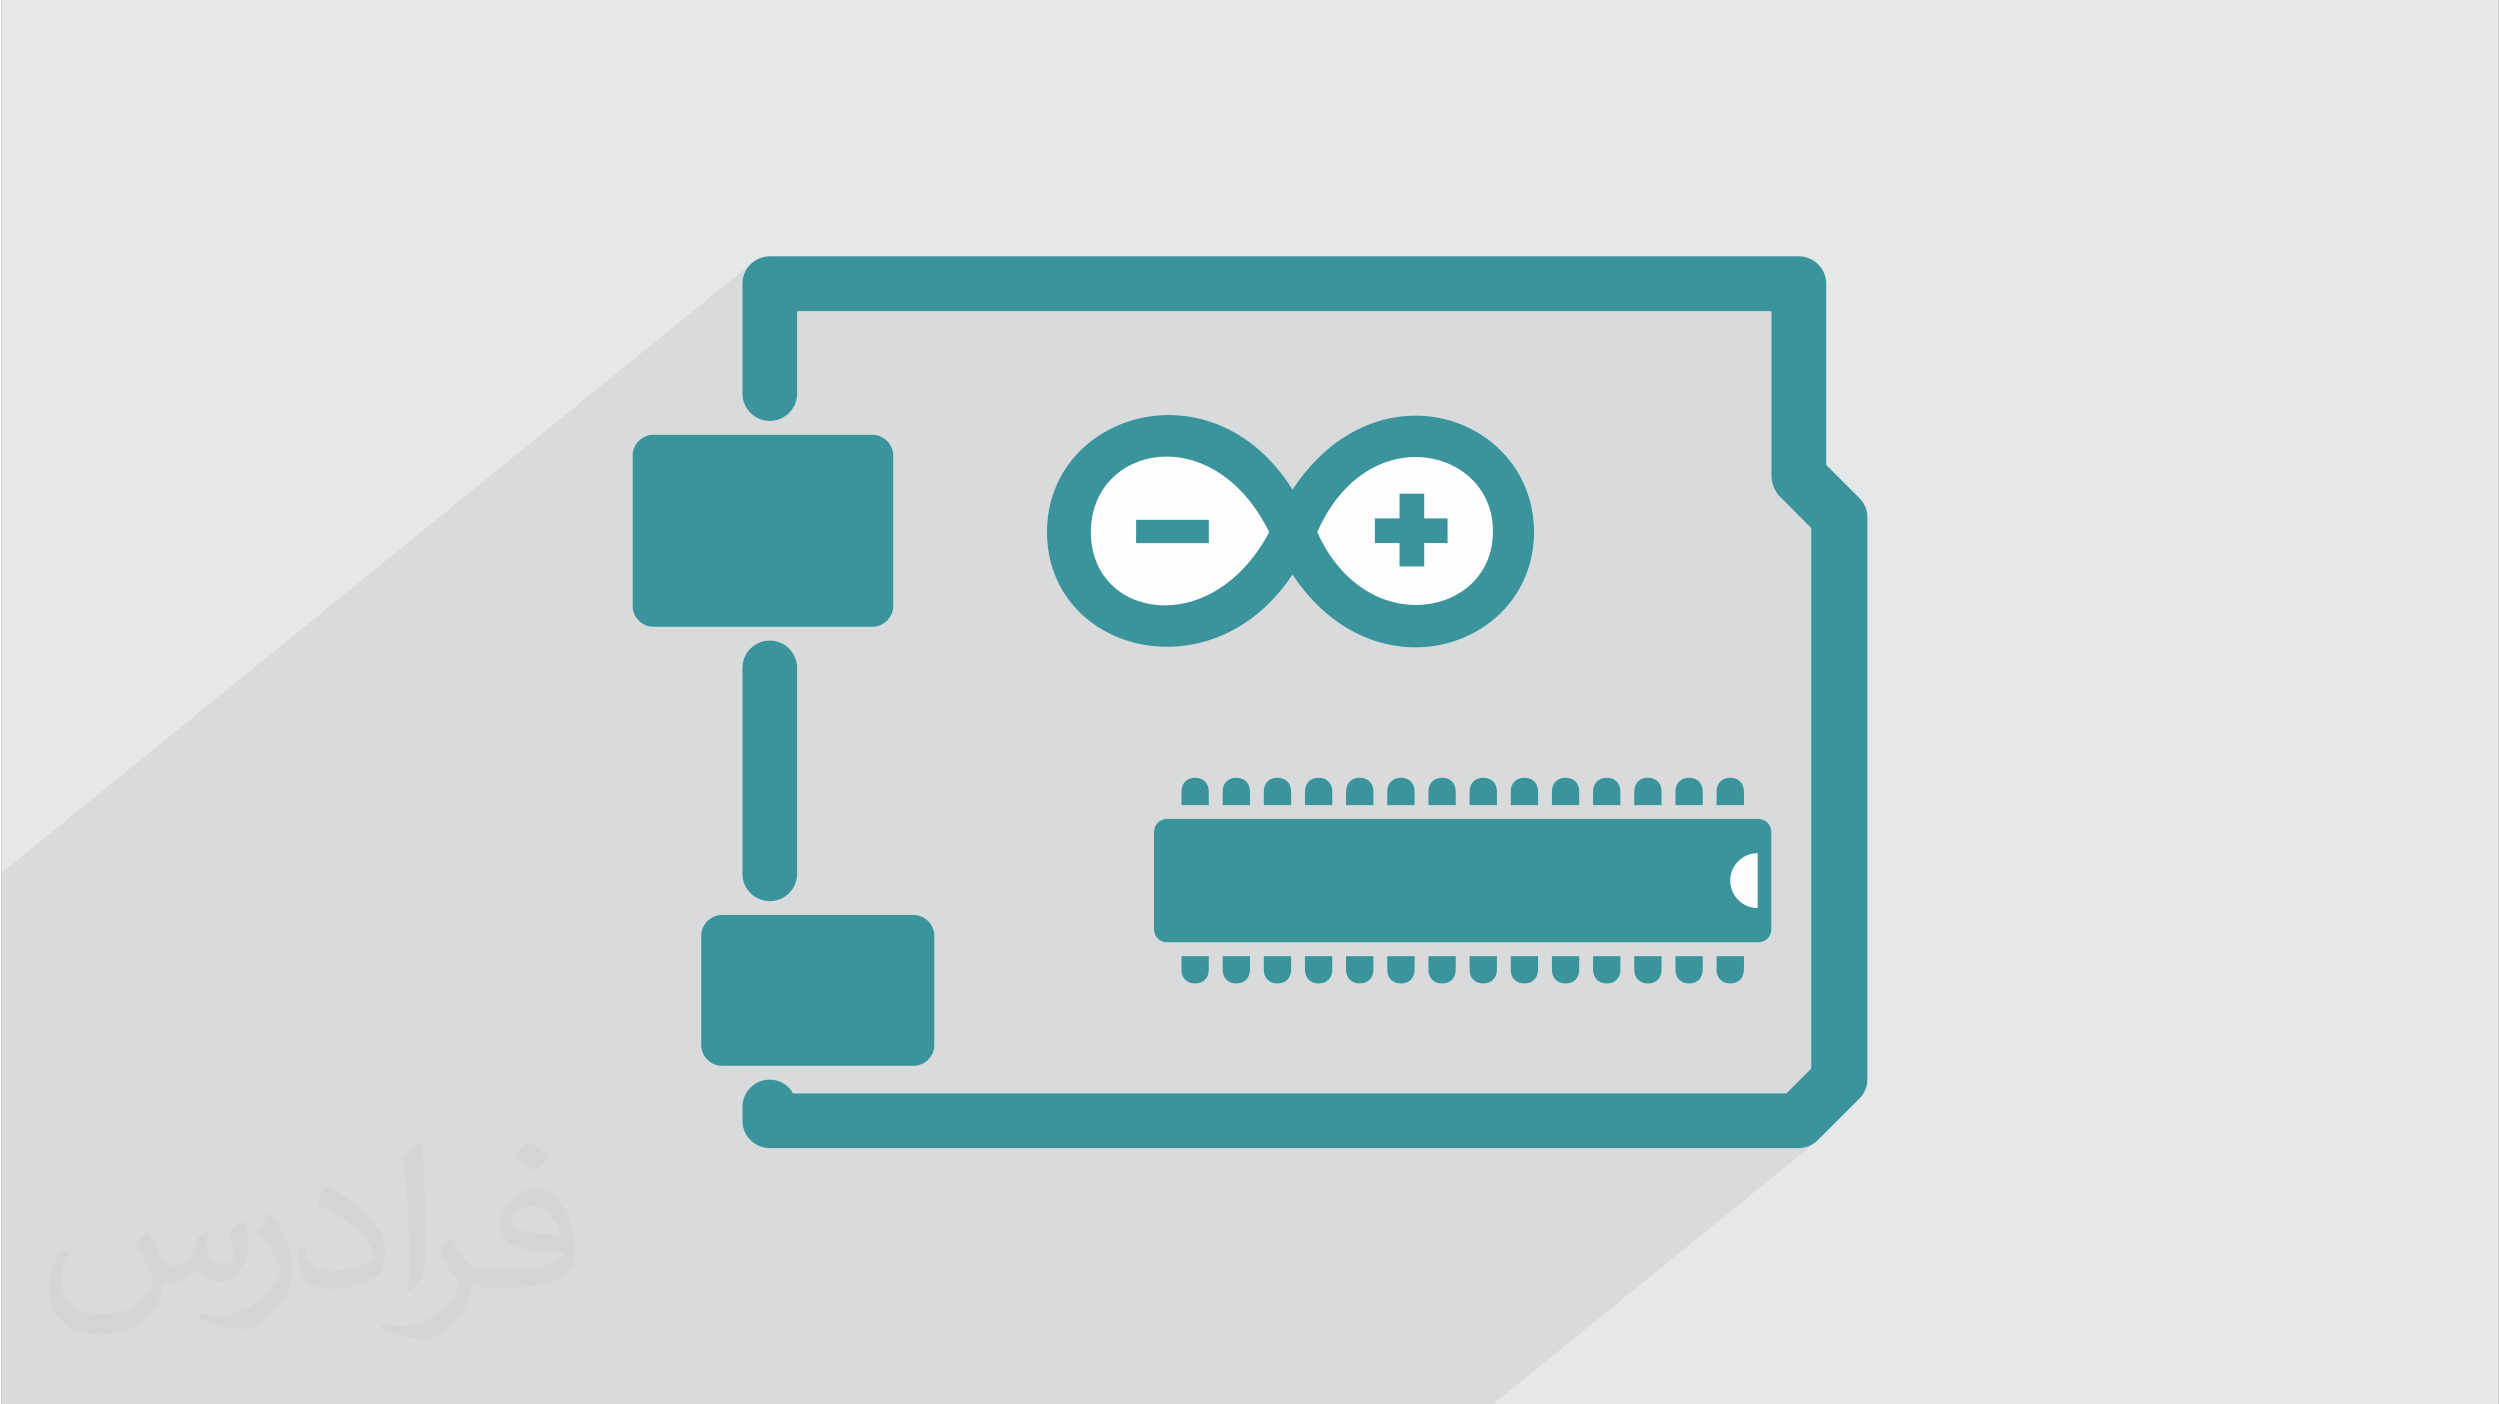 <?xml version="1.0" encoding="UTF-8"?>
<!DOCTYPE svg PUBLIC "-//W3C//DTD SVG 1.0//EN" "http://www.w3.org/TR/2001/REC-SVG-20010904/DTD/svg10.dtd">
<!-- Creator: CorelDRAW 2017 -->
<svg xmlns="http://www.w3.org/2000/svg" xml:space="preserve" width="356px" height="200px" version="1.0" shape-rendering="geometricPrecision" text-rendering="geometricPrecision" image-rendering="optimizeQuality" fill-rule="evenodd" clip-rule="evenodd"
viewBox="0 0 35600 20025"
 xmlns:xlink="http://www.w3.org/1999/xlink">
 <rect x="0" y="0" width="35600" height="20025" fill="#808080" stroke="none"/>
 <g id="Layer_x0020_1">
  <g id="_1781096942816">
   <path fill="#E6E7E8" d="M0 0l35600 0 0 20025 -35600 0 0 -20025z"/>
   <path fill="#373435" fill-opacity="0.078" d="M0 12553l0 1101 0 13 0 79 0 55 0 1027 0 183 0 941 0 337 0 195 0 336 0 1101 0 110 0 73 0 636 0 169 0 63 0 55 0 80 0 573 0 16 0 329 221 0 429 0 598 0 331 0 98 0 10 0 58 0 285 0 66 0 25 0 25 0 111 0 94 0 710 0 13 0 375 0 222 0 173 0 105 0 81 0 1 0 270 0 24 0 57 0 34 0 318 0 333 0 3 0 45 0 53 0 83 0 225 0 24 0 77 0 247 0 119 0 120 0 211 0 30 0 45 0 46 0 135 0 23 0 97 0 45 0 196 0 106 0 67 0 53 0 45 0 75 0 45 0 196 0 20 0 205 0 121 0 45 0 196 0 15 0 210 0 121 0 45 0 60 0 136 0 225 0 76 0 45 0 45 0 151 0 45 0 105 0 120 0 63 0 13 0 45 0 45 0 0 0 76 0 74 0 45 0 106 0 120 0 76 0 45 0 45 0 75 0 75 0 45 0 106 0 57 0 63 0 76 0 45 0 45 0 75 0 75 0 45 0 30 0 76 0 120 0 76 0 44 0 1 0 45 0 0 0 75 0 75 0 45 0 106 0 120 0 75 0 45 0 45 0 1 0 75 0 75 0 45 0 106 0 120 0 75 0 45 0 45 0 0 0 76 0 75 0 45 0 106 0 120 0 75 0 45 0 45 0 76 0 75 0 45 0 105 0 121 0 75 0 45 0 45 0 76 0 75 0 45 0 105 0 196 0 45 0 45 0 0 0 76 0 75 0 150 0 196 0 45 0 45 0 75 0 75 0 151 0 15 0 181 0 45 0 0 0 45 0 75 0 75 0 151 0 196 0 45 0 45 0 75 0 75 0 91 0 60 0 196 0 45 0 45 0 75 0 75 0 106 0 45 0 30 0 210 0 46 0 75 0 2653 0 913 0 220 0 136 0 3 0 4609 -3744 30 -28 587 -587 28 -30 23 -32 20 -33 17 -34 13 -36 9 -36 5 -36 2 -37 0 -8021 -2 -36 -5 -37 -9 -36 -13 -35 -17 -34 -20 -33 -23 -32 -28 -30 -470 -470 0 -2582 -8 -79 -22 -73 -37 -67 -47 -58 -58 -48 -67 -36 -73 -23 -79 -8 -14672 0 -79 8 -73 23 -66 36 -58 48 -10677 8675 0 109z"/>
   <g>
    <path fill="#FEFEFE" d="M25625 16370l-14672 0c-215,0 -391,-176 -391,-391l0 -195c0,-216 176,-392 391,-392 137,0 274,79 332,196l14164 0 352 -352 0 -7708 -469 -470c-59,-78 -98,-176 -98,-273l0 -2348 -13890 0 0 1174c0,215 -176,391 -391,391 -215,0 -391,-176 -391,-391l0 -1565c0,-215 176,-392 391,-392l14672 0c215,0 391,177 391,392l0 2582 470 470c78,78 117,176 117,273l0 8021c0,98 -39,196 -117,274l-587 587c-78,78 -176,117 -274,117zm-14672 -3521c-215,0 -391,-176 -391,-391l0 -2935c0,-215 176,-391 391,-391 215,0 391,176 391,391l0 2935c0,215 -176,391 -391,391zm1467 -3912l-3130 0c-156,0 -293,-137 -293,-294l0 -2152c0,-156 137,-293 293,-293l3130 0c157,0 294,137 294,293l0 2152c0,157 -137,294 -294,294zm587 6260l-2739 0c-156,0 -293,-137 -293,-294l0 -1565c0,-156 137,-293 293,-293l2739 0c156,0 293,137 293,293l0 1565c0,157 -137,294 -293,294zm4597 -4109c-117,0 -195,79 -195,196l0 196 391 0 0 -196c0,-117 -78,-196 -196,-196zm-587 0c-117,0 -195,79 -195,196l0 196 391 0 0 -196c0,-117 -78,-196 -196,-196zm1174 0c-117,0 -195,79 -195,196l0 196 391 0 0 -196c0,-117 -78,-196 -196,-196zm587 0c-117,0 -195,79 -195,196l0 196 391 0 0 -196c0,-117 -78,-196 -196,-196zm587 0c-117,0 -196,79 -196,196l0 196 392 0 0 -196c0,-117 -79,-196 -196,-196zm587 0c-117,0 -196,79 -196,196l0 196 392 0 0 -196c0,-117 -79,-196 -196,-196zm587 0c-118,0 -196,79 -196,196l0 196 391 0 0 -196c0,-117 -78,-196 -195,-196zm587 0c-118,0 -196,79 -196,196l0 196 391 0 0 -196c0,-117 -78,-196 -195,-196zm587 0c-118,0 -196,79 -196,196l0 196 391 0 0 -196c0,-117 -78,-196 -195,-196zm586 0c-117,0 -195,79 -195,196l0 196 391 0 0 -196c0,-117 -78,-196 -196,-196zm587 0c-117,0 -195,79 -195,196l0 196 391 0 0 -196c0,-117 -78,-196 -196,-196zm587 0c-117,0 -195,79 -195,196l0 196 391 0 0 -196c0,-117 -78,-196 -196,-196zm587 0c-117,0 -195,79 -195,196l0 196 391 0 0 -196c0,-117 -78,-196 -196,-196zm587 0c-117,0 -196,79 -196,196l0 196 392 0 0 -196c0,-117 -79,-196 -196,-196zm-587 2935c118,0 196,-78 196,-196l0 -195 -391 0 0 195c0,118 78,196 195,196zm587 0c117,0 196,-78 196,-196l0 -195 -392 0 0 195c0,118 79,196 196,196zm-1174 0c118,0 196,-78 196,-196l0 -195 -391 0 0 195c0,118 78,196 195,196zm-587 0c118,0 196,-78 196,-196l0 -195 -391 0 0 195c0,118 78,196 195,196zm-587 0c118,0 196,-78 196,-196l0 -195 -391 0 0 195c0,118 78,196 195,196zm-586 0c117,0 195,-78 195,-196l0 -195 -391 0 0 195c0,118 78,196 196,196zm-587 0c117,0 195,-78 195,-196l0 -195 -391 0 0 195c0,118 78,196 196,196zm-587 0c117,0 195,-78 195,-196l0 -195 -391 0 0 195c0,118 78,196 196,196zm-587 0c117,0 196,-78 196,-196l0 -195 -392 0 0 195c0,118 79,196 196,196zm-587 0c117,0 196,-78 196,-196l0 -195 -392 0 0 195c0,118 79,196 196,196zm-587 0c118,0 196,-78 196,-196l0 -195 -391 0 0 195c0,118 78,196 195,196zm-587 0c118,0 196,-78 196,-196l0 -195 -391 0 0 195c0,118 78,196 195,196zm-587 0c118,0 196,-78 196,-196l0 -195 -391 0 0 195c0,118 78,196 195,196zm-587 0c118,0 196,-78 196,-196l0 -195 -391 0 0 195c0,118 78,196 195,196zm8021 -2348l-8412 0c-117,0 -195,79 -195,196l0 1369c0,118 78,196 195,196l8412 0c118,0 196,-78 196,-196l0 -1369c0,-117 -78,-196 -196,-196zm-10133 -4088c0,1702 2347,2347 3501,606 1194,1800 3444,1037 3444,-606 0,-1644 -2231,-2446 -3444,-607 -1134,-1819 -3501,-1095 -3501,607l0 0z"/>
    <g>
     <path fill="#3B949C" d="M25625 16370l-14672 0c-215,0 -391,-176 -391,-391l0 -195c0,-216 176,-392 391,-392 137,0 274,79 332,196l14164 0 352 -352 0 -7708 -469 -470c-59,-78 -98,-176 -98,-273l0 -2348 -13890 0 0 1174c0,215 -176,391 -391,391 -215,0 -391,-176 -391,-391l0 -1565c0,-215 176,-392 391,-392l14672 0c215,0 391,177 391,392l0 2582 470 470c78,78 117,176 117,273l0 8021c0,98 -39,196 -117,274l-587 587c-78,78 -176,117 -274,117z"/>
     <path fill="#3B949C" d="M10953 12849c-215,0 -391,-176 -391,-391l0 -2935c0,-215 176,-391 391,-391 215,0 391,176 391,391l0 2935c0,215 -176,391 -391,391z"/>
     <path fill="#3B949C" d="M12420 8937l-3130 0c-156,0 -293,-137 -293,-294l0 -2152c0,-156 137,-293 293,-293l3130 0c157,0 294,137 294,293l0 2152c0,157 -137,294 -294,294z"/>
     <path fill="#3B949C" d="M13007 15197l-2739 0c-156,0 -293,-137 -293,-294l0 -1565c0,-156 137,-293 293,-293l2739 0c156,0 293,137 293,293l0 1565c0,157 -137,294 -293,294z"/>
     <path fill="#3B949C" d="M17604 11088c-117,0 -195,79 -195,196l0 196 391 0 0 -196c0,-117 -78,-196 -196,-196z"/>
     <path fill="#3B949C" d="M17017 11088c-117,0 -195,79 -195,196l0 196 391 0 0 -196c0,-117 -78,-196 -196,-196z"/>
     <path fill="#3B949C" d="M18191 11088c-117,0 -195,79 -195,196l0 196 391 0 0 -196c0,-117 -78,-196 -196,-196z"/>
     <path fill="#3B949C" d="M18778 11088c-117,0 -195,79 -195,196l0 196 391 0 0 -196c0,-117 -78,-196 -196,-196z"/>
     <path fill="#3B949C" d="M19365 11088c-117,0 -196,79 -196,196l0 196 392 0 0 -196c0,-117 -79,-196 -196,-196z"/>
     <path fill="#3B949C" d="M19952 11088c-117,0 -196,79 -196,196l0 196 392 0 0 -196c0,-117 -79,-196 -196,-196z"/>
     <path fill="#3B949C" d="M20539 11088c-118,0 -196,79 -196,196l0 196 391 0 0 -196c0,-117 -78,-196 -195,-196z"/>
     <path fill="#3B949C" d="M21126 11088c-118,0 -196,79 -196,196l0 196 391 0 0 -196c0,-117 -78,-196 -195,-196z"/>
     <path fill="#3B949C" d="M21713 11088c-118,0 -196,79 -196,196l0 196 391 0 0 -196c0,-117 -78,-196 -195,-196z"/>
     <path fill="#3B949C" d="M22299 11088c-117,0 -195,79 -195,196l0 196 391 0 0 -196c0,-117 -78,-196 -196,-196z"/>
     <path fill="#3B949C" d="M22886 11088c-117,0 -195,79 -195,196l0 196 391 0 0 -196c0,-117 -78,-196 -196,-196z"/>
     <path fill="#3B949C" d="M23473 11088c-117,0 -195,79 -195,196l0 196 391 0 0 -196c0,-117 -78,-196 -196,-196z"/>
     <path fill="#3B949C" d="M24060 11088c-117,0 -195,79 -195,196l0 196 391 0 0 -196c0,-117 -78,-196 -196,-196z"/>
     <path fill="#3B949C" d="M24647 11088c-117,0 -196,79 -196,196l0 196 392 0 0 -196c0,-117 -79,-196 -196,-196z"/>
     <path fill="#3B949C" d="M24060 14023c118,0 196,-78 196,-196l0 -195 -391 0 0 195c0,118 78,196 195,196z"/>
     <path fill="#3B949C" d="M24647 14023c117,0 196,-78 196,-196l0 -195 -392 0 0 195c0,118 79,196 196,196z"/>
     <path fill="#3B949C" d="M23473 14023c118,0 196,-78 196,-196l0 -195 -391 0 0 195c0,118 78,196 195,196z"/>
     <path fill="#3B949C" d="M22886 14023c118,0 196,-78 196,-196l0 -195 -391 0 0 195c0,118 78,196 195,196z"/>
     <path fill="#3B949C" d="M22299 14023c118,0 196,-78 196,-196l0 -195 -391 0 0 195c0,118 78,196 195,196z"/>
     <path fill="#3B949C" d="M21713 14023c117,0 195,-78 195,-196l0 -195 -391 0 0 195c0,118 78,196 196,196z"/>
     <path fill="#3B949C" d="M21126 14023c117,0 195,-78 195,-196l0 -195 -391 0 0 195c0,118 78,196 196,196z"/>
     <path fill="#3B949C" d="M20539 14023c117,0 195,-78 195,-196l0 -195 -391 0 0 195c0,118 78,196 196,196z"/>
     <path fill="#3B949C" d="M19952 14023c117,0 196,-78 196,-196l0 -195 -392 0 0 195c0,118 79,196 196,196z"/>
     <path fill="#3B949C" d="M19365 14023c117,0 196,-78 196,-196l0 -195 -392 0 0 195c0,118 79,196 196,196z"/>
     <path fill="#3B949C" d="M18778 14023c118,0 196,-78 196,-196l0 -195 -391 0 0 195c0,118 78,196 195,196z"/>
     <path fill="#3B949C" d="M18191 14023c118,0 196,-78 196,-196l0 -195 -391 0 0 195c0,118 78,196 195,196z"/>
     <path fill="#3B949C" d="M17604 14023c118,0 196,-78 196,-196l0 -195 -391 0 0 195c0,118 78,196 195,196z"/>
     <path fill="#3B949C" d="M17017 14023c118,0 196,-78 196,-196l0 -195 -391 0 0 195c0,118 78,196 195,196z"/>
     <path fill="#3B949C" d="M25038 11675l-8412 0c-117,0 -195,79 -195,196l0 1369c0,118 78,196 195,196l8412 0c118,0 196,-78 196,-196l0 -1369c0,-117 -78,-196 -196,-196zm0 1272c-215,0 -391,-176 -391,-391 0,-216 176,-392 391,-392l0 783z"/>
     <path fill="#3B949C" d="M14905 7587c0,1702 2347,2347 3501,606 1194,1800 3444,1037 3444,-606 0,-1644 -2231,-2446 -3444,-607 -1134,-1819 -3501,-1095 -3501,607l0 0zm626 0c0,-1233 1741,-1624 2543,0 -822,1545 -2543,1232 -2543,0l0 0zm3228 0c723,-1644 2523,-1194 2504,0 0,1193 -1800,1565 -2504,0z"/>
     <rect fill="#3B949C" x="16176" y="7411" width="1037" height="333"/>
     <path fill="#3B949C" d="M19932 7743l-352 0 0 -352 352 0 0 -352 352 0 0 352 333 0 0 352 -333 0 0 333 -352 0 0 -333z"/>
    </g>
   </g>
   <path fill="#373435" fill-opacity="0.031" d="M2082 17547c68,103 112,202 155,312 32,64 49,183 199,183 44,0 107,-14 163,-45 63,-33 111,-83 136,-159l60 -202 146 -72 10 10c-20,76 -25,149 -25,206 0,169 146,233 262,233 68,0 129,-33 129,-95 0,-80 -34,-216 -78,-338 68,-68 136,-136 214,-191l12 6c34,144 53,286 53,381 0,93 -41,196 -75,264 -70,132 -194,237 -344,237 -114,0 -241,-57 -328,-163l-5 0c-82,102 -209,194 -412,194l-63 0c-10,134 -39,229 -83,314 -121,237 -480,404 -818,404 -470,0 -706,-272 -706,-633 0,-223 73,-431 185,-578l92 38c-70,134 -117,261 -117,385 0,338 275,499 592,499 294,0 658,-187 724,-404 -25,-237 -114,-349 -250,-565 41,-72 94,-144 160,-221l12 0zm5421 -1274c99,62 196,136 291,220 -53,75 -119,143 -201,203 -95,-77 -190,-143 -287,-213 66,-74 131,-146 197,-210zm51 926c-160,0 -291,105 -291,183 0,167 320,219 703,217 -48,-196 -216,-400 -412,-400zm-359 895c208,0 390,-6 529,-41 155,-40 286,-118 286,-172 0,-14 0,-31 -5,-45 -87,8 -187,8 -274,8 -282,0 -498,-64 -583,-222 -21,-44 -36,-93 -36,-149 0,-153 66,-303 182,-406 97,-85 204,-138 313,-138 197,0 354,158 464,408 60,136 101,293 101,491 0,132 -36,243 -118,326 -153,148 -435,204 -867,204l-196 0 0 0 -51 0c-107,0 -184,-19 -245,-66l-10 0c3,25 5,49 5,72 0,97 -32,221 -97,320 -192,286 -400,410 -580,410 -182,0 -405,-70 -606,-161l36 -70c65,27 155,45 279,45 325,0 752,-313 805,-618 -12,-25 -34,-58 -65,-93 -95,-113 -155,-208 -211,-307 48,-95 92,-171 133,-240l17 -2c139,283 265,446 546,446l44 0 0 0 204 0zm-1408 299c24,-130 26,-276 26,-413l0 -202c0,-377 -48,-926 -87,-1283 68,-74 163,-160 238,-218l22 6c51,450 63,971 63,1452 0,126 -5,249 -17,340 -7,114 -73,200 -214,332l-31 -14zm-1449 -596c7,177 94,317 398,317 189,0 349,-49 526,-134 32,-14 49,-33 49,-49 0,-111 -85,-258 -228,-392 -139,-126 -323,-237 -495,-311 -59,-25 -78,-52 -78,-77 0,-51 68,-158 124,-235l19 -2c197,103 417,256 580,427 148,157 240,316 240,489 0,128 -39,249 -102,361 -216,109 -446,192 -674,192 -277,0 -466,-130 -466,-436 0,-33 0,-84 12,-150l95 0zm-501 -503l172 278c63,103 122,215 122,392l0 227c0,183 -117,379 -306,573 -148,132 -279,188 -400,188 -180,0 -386,-56 -624,-159l27 -70c75,20 162,37 269,37 342,-2 692,-252 852,-557 19,-35 26,-68 26,-91 0,-35 -19,-74 -34,-109 -87,-165 -184,-315 -291,-454 56,-88 112,-173 173,-257l14 2z"/>
  </g>
 </g>
</svg>
